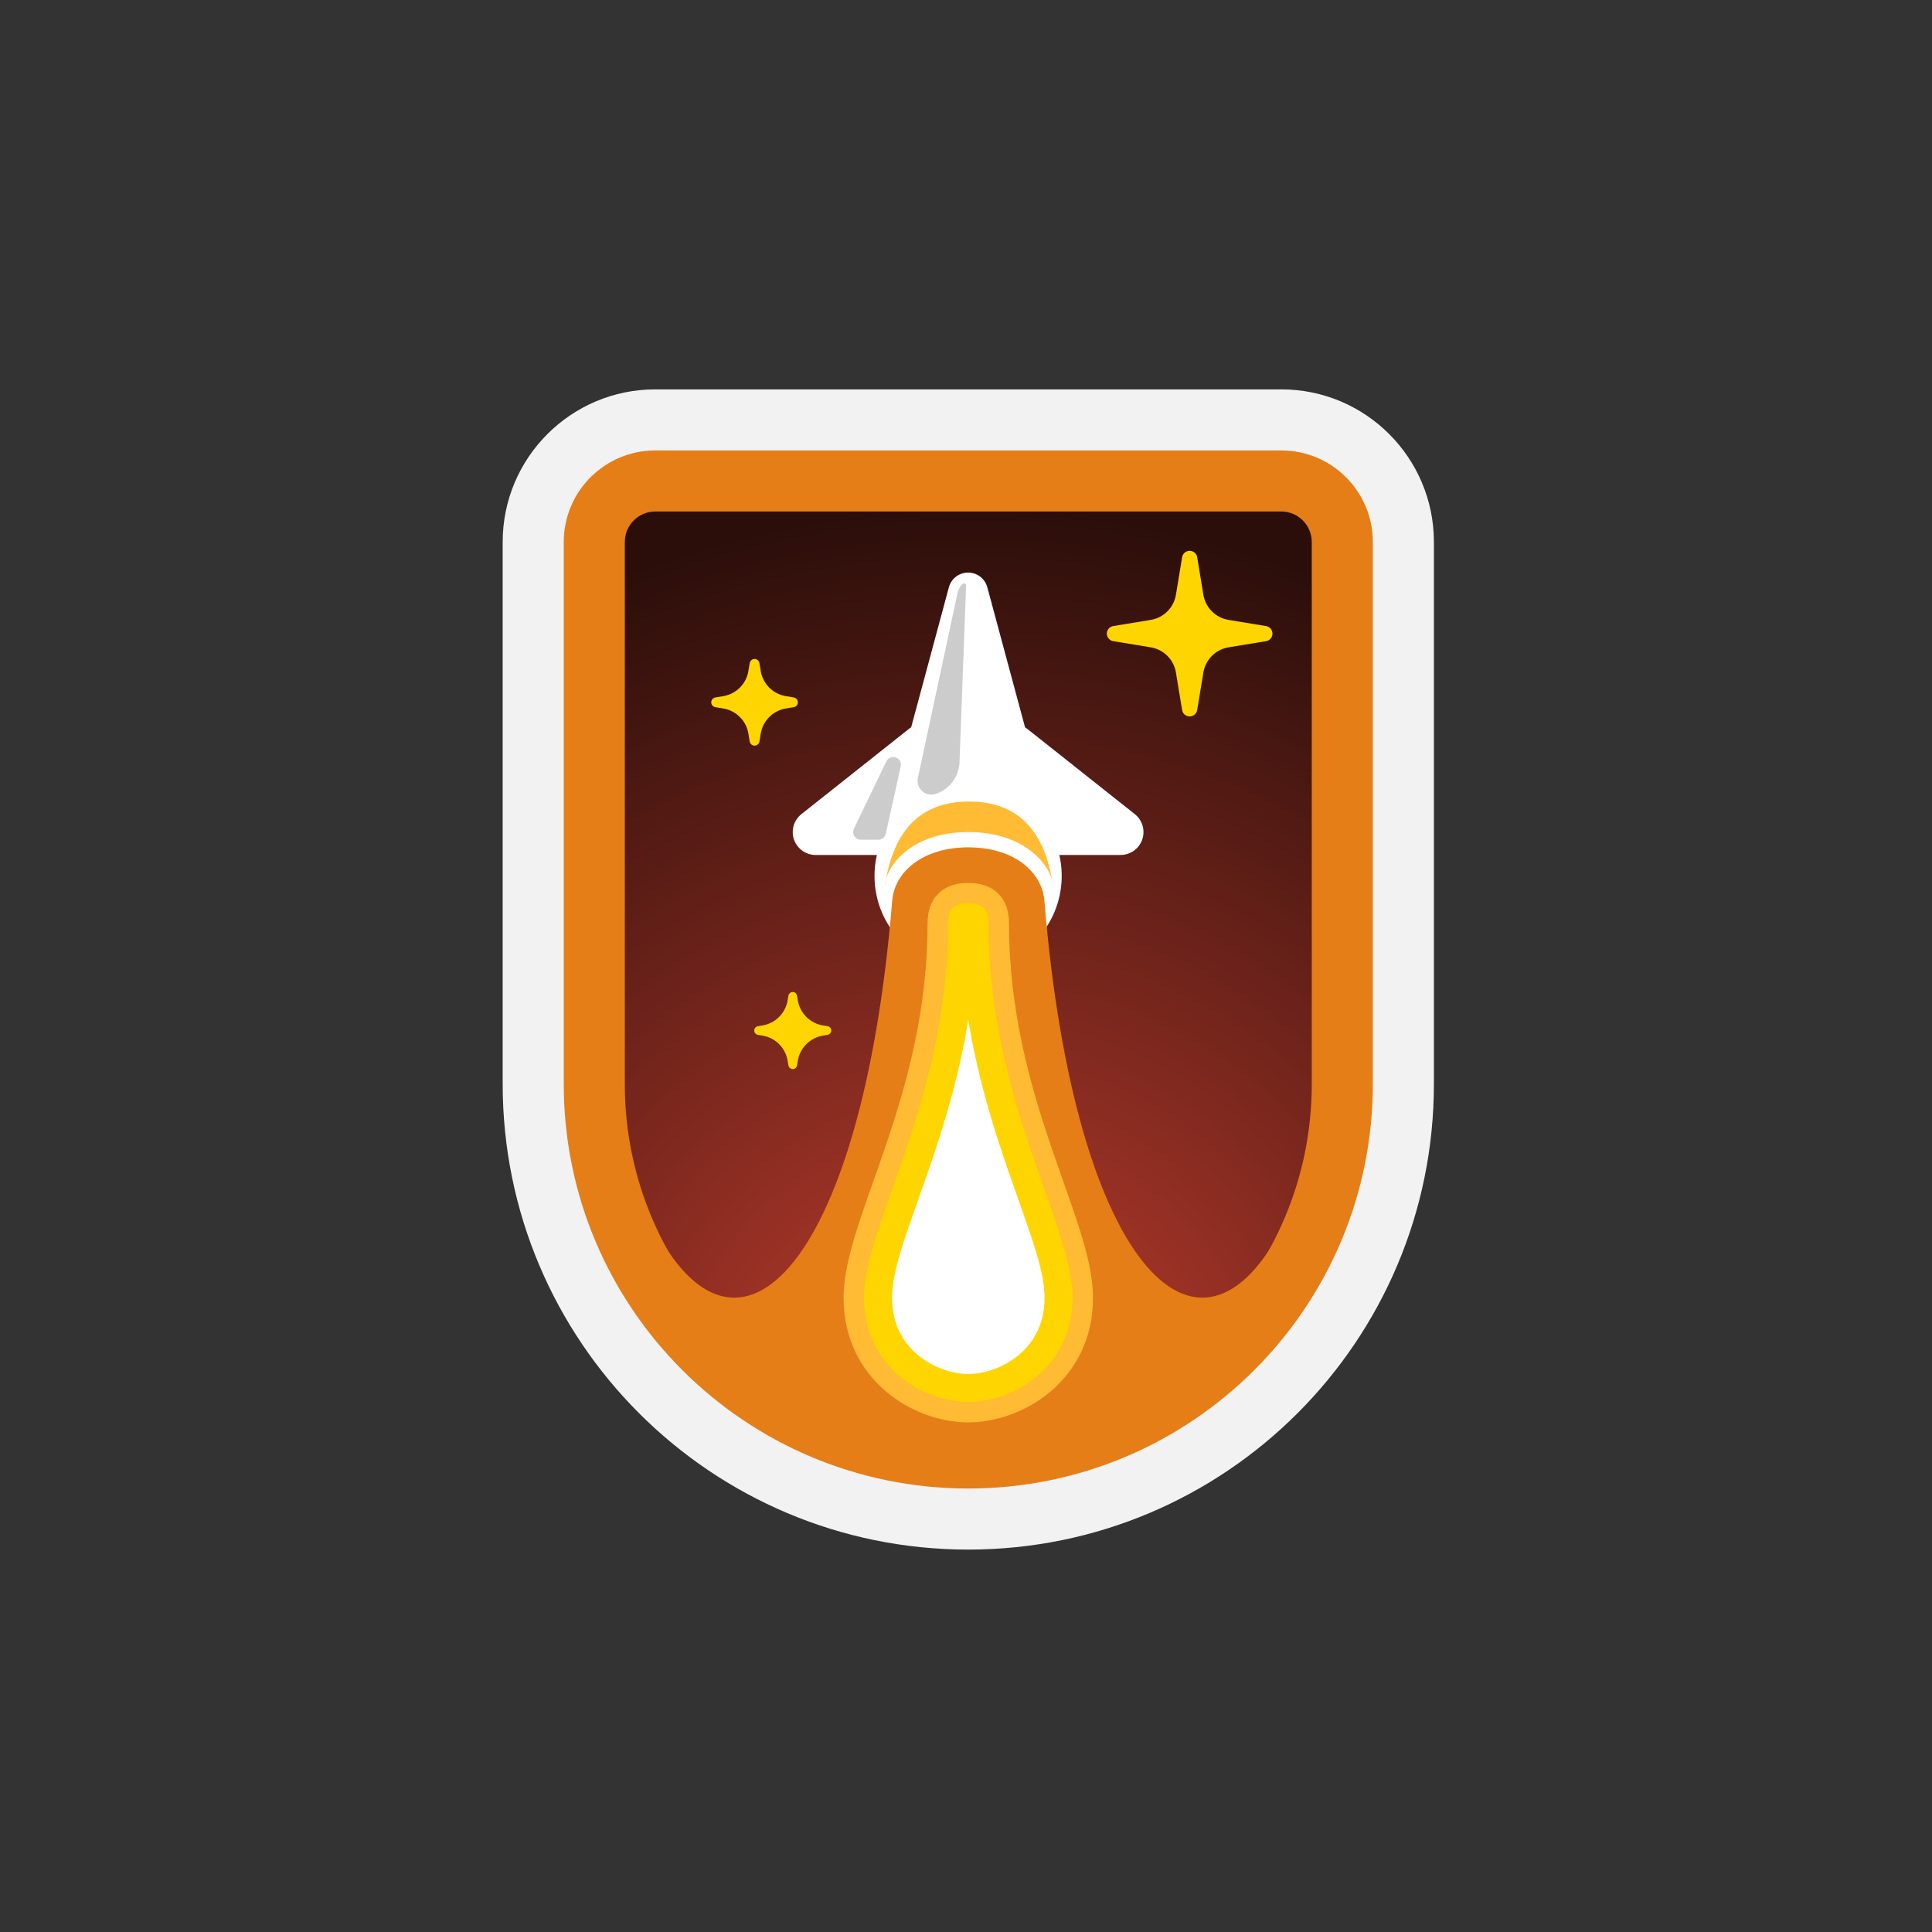 <svg width="256" height="256" viewBox="0 0 256 256" fill="none" xmlns="http://www.w3.org/2000/svg">
<rect x="0" y="0" width="256" height="256" fill="#333333" stroke="none"/>
<g clip-path="url(#clip0_882_1447)">
<path fill-rule="evenodd" clip-rule="evenodd" d="M86.836 51.593H169.772C180.944 51.593 190 60.65 190 71.821V143.632C190 177.706 162.378 205.328 128.304 205.328C94.23 205.328 66.607 177.706 66.607 143.632V71.821C66.607 60.65 75.664 51.593 86.836 51.593Z" fill="#F2F2F2"/>
<path fill-rule="evenodd" clip-rule="evenodd" d="M86.836 59.684H169.772C176.475 59.684 181.909 65.118 181.909 71.821V143.632C181.909 173.237 157.909 197.237 128.304 197.237C98.699 197.237 74.699 173.237 74.699 143.632V71.821C74.699 65.118 80.133 59.684 86.836 59.684Z" fill="#E67E17"/>
<path fill-rule="evenodd" clip-rule="evenodd" d="M86.836 67.775H169.772C172.006 67.775 173.817 69.587 173.817 71.821V143.632C173.817 168.768 153.44 189.145 128.304 189.145C103.167 189.145 82.79 168.768 82.79 143.632V71.821C82.79 69.587 84.601 67.775 86.836 67.775Z" fill="url(#paint0_radial_882_1447)"/>
<path fill-rule="evenodd" clip-rule="evenodd" d="M128.279 75.867C129.472 75.867 130.517 76.668 130.827 77.82L135.823 96.371C135.906 96.419 135.985 96.473 136.061 96.533L150.369 107.877C151.682 108.919 151.903 110.827 150.862 112.14C150.286 112.866 149.411 113.289 148.484 113.289L140.368 113.29C141.854 119.758 137.965 126.294 131.503 128.034C130.452 128.317 129.368 128.461 128.279 128.461C121.429 128.461 115.877 122.908 115.877 116.059C115.877 115.126 115.982 114.198 116.19 113.29L108.076 113.289C106.4 113.289 105.041 111.931 105.041 110.255C105.041 109.329 105.464 108.453 106.19 107.877L120.499 96.533C120.574 96.474 120.652 96.42 120.734 96.372L125.73 77.82C126.04 76.668 127.085 75.867 128.279 75.867Z" fill="white"/>
<path fill-rule="evenodd" clip-rule="evenodd" d="M117.451 100.885C117.655 100.462 118.122 100.235 118.58 100.336C119.126 100.457 119.47 100.997 119.349 101.542L117.376 110.474C117.273 110.937 116.862 111.267 116.388 111.267H114.055C113.902 111.267 113.752 111.232 113.615 111.166C113.112 110.924 112.901 110.319 113.144 109.816L117.451 100.885ZM127.739 77.302C127.894 77.308 128.015 77.438 128.009 77.593L127.142 100.991C127.071 102.913 125.815 104.59 123.99 105.198C123.68 105.301 123.348 105.32 123.029 105.251C122.043 105.04 121.414 104.069 121.626 103.082L126.874 78.589C126.972 78.133 127.2 77.714 127.53 77.384C127.585 77.329 127.661 77.299 127.739 77.302Z" fill="#CCCCCC"/>
<path fill-rule="evenodd" clip-rule="evenodd" d="M128.304 110.255C120.213 110.255 117.265 115.312 117.265 117.335C118.355 109.918 122.068 106.209 128.406 106.209C134.744 106.209 138.447 109.918 139.516 117.335C139.516 115.312 136.395 110.255 128.304 110.255Z" fill="#FFBB33"/>
<path fill-rule="evenodd" clip-rule="evenodd" d="M128.304 112.278C134.372 112.278 138.078 115.544 138.389 119.358C142.435 168.917 159.658 185.1 170.783 160.826C170.783 184.088 145.547 190.149 128.304 190.157C111.06 190.149 85.824 184.088 85.824 160.826C96.95 185.1 114.172 168.917 118.218 119.358C118.529 115.544 122.235 112.278 128.304 112.278Z" fill="#E67E17"/>
<path fill-rule="evenodd" clip-rule="evenodd" d="M128.304 121.38C128.636 121.38 128.985 121.315 129.183 121.513C129.379 121.709 129.315 122.056 129.315 122.392C129.315 136.815 133.435 148.602 136.74 157.966C138.714 163.561 140.441 168.195 140.441 171.951C140.441 175.558 139.091 178.372 137.097 180.365C134.626 182.837 131.221 184.088 128.304 184.088C125.386 184.088 121.982 182.837 119.51 180.365C117.517 178.372 116.167 175.558 116.167 171.951C116.167 168.195 117.893 163.561 119.868 157.966C123.173 148.602 127.292 136.815 127.292 122.392C127.292 122.056 127.229 121.709 127.424 121.513C127.622 121.315 127.971 121.38 128.304 121.38Z" fill="white" stroke="#FFD500" stroke-width="4.063"/>
<path d="M128.304 115.312C130.63 115.312 132.31 116.058 133.474 117.222C134.627 118.375 135.384 120.043 135.384 122.392C135.384 136.006 139.345 147.114 142.462 155.946C144.722 162.349 146.509 167.669 146.509 171.951C146.509 177.42 144.398 181.646 141.388 184.656C137.71 188.334 132.636 190.157 128.304 190.157C123.972 190.157 118.897 188.334 115.219 184.656C112.209 181.646 110.098 177.42 110.098 171.951C110.098 167.669 111.885 162.349 114.145 155.946C117.262 147.114 121.224 136.006 121.224 122.392C121.224 120.043 121.981 118.375 123.133 117.222C124.297 116.058 125.978 115.312 128.304 115.312Z" stroke="#E67E17" stroke-width="4.063"/>
<path d="M124.258 122.392C124.258 119.695 125.658 118.346 128.304 118.346C130.949 118.346 132.349 119.695 132.349 122.392C132.349 145.654 143.475 161.837 143.475 171.951C143.475 182.065 134.878 187.122 128.304 187.122C121.729 187.122 113.132 182.065 113.132 171.951C113.132 161.837 124.258 145.654 124.258 122.392Z" stroke="#FFBB33" stroke-width="2.708"/>
<path fill-rule="evenodd" clip-rule="evenodd" d="M152.483 85.775L147.51 84.956C146.959 84.865 146.585 84.345 146.676 83.794C146.747 83.366 147.082 83.031 147.51 82.96L152.483 82.141C154.194 81.859 155.535 80.518 155.817 78.807L156.637 73.833C156.727 73.282 157.248 72.909 157.799 73C158.227 73.07 158.562 73.406 158.633 73.833L159.452 78.807C159.734 80.518 161.075 81.859 162.786 82.141L167.759 82.96C168.311 83.051 168.684 83.571 168.593 84.123C168.523 84.55 168.187 84.886 167.759 84.956L162.786 85.775C161.075 86.057 159.734 87.398 159.452 89.11L158.633 94.083C158.542 94.634 158.021 95.007 157.47 94.916C157.042 94.846 156.707 94.511 156.637 94.083L155.817 89.11C155.535 87.398 154.194 86.057 152.483 85.775Z" fill="#FFD500"/>
<path fill-rule="evenodd" clip-rule="evenodd" d="M95.834 93.877L94.789 93.704C94.433 93.646 94.193 93.31 94.251 92.955C94.297 92.679 94.513 92.462 94.789 92.417L95.834 92.245C97.545 91.963 98.886 90.622 99.168 88.91L99.34 87.866C99.399 87.51 99.735 87.269 100.09 87.328C100.366 87.373 100.582 87.59 100.628 87.866L100.8 88.91C101.082 90.622 102.423 91.963 104.134 92.245L105.179 92.417C105.535 92.475 105.775 92.811 105.717 93.167C105.671 93.443 105.455 93.659 105.179 93.704L104.134 93.877C102.423 94.159 101.082 95.5 100.8 97.211L100.628 98.256C100.569 98.611 100.234 98.852 99.878 98.793C99.602 98.748 99.386 98.532 99.34 98.256L99.168 97.211C98.886 95.5 97.545 94.159 95.834 93.877Z" fill="#FFD500"/>
<path fill-rule="evenodd" clip-rule="evenodd" d="M101.034 137.224L100.423 137.124C100.107 137.072 99.893 136.773 99.945 136.457C99.986 136.212 100.178 136.02 100.423 135.979L101.034 135.879C102.745 135.597 104.086 134.255 104.368 132.544L104.469 131.934C104.521 131.617 104.819 131.403 105.135 131.456C105.381 131.496 105.573 131.688 105.613 131.934L105.714 132.544C105.996 134.255 107.337 135.597 109.048 135.879L109.659 135.979C109.975 136.031 110.189 136.33 110.137 136.646C110.097 136.891 109.904 137.083 109.659 137.124L109.048 137.224C107.337 137.506 105.996 138.847 105.714 140.558L105.613 141.169C105.561 141.485 105.263 141.699 104.947 141.647C104.702 141.607 104.509 141.415 104.469 141.169L104.368 140.558C104.086 138.847 102.745 137.506 101.034 137.224Z" fill="#FFD500"/>
</g>
<defs>
<radialGradient id="paint0_radial_882_1447" cx="0" cy="0" r="1" gradientUnits="userSpaceOnUse" gradientTransform="translate(128.303 189.145) rotate(-90) scale(121.369 121.369)">
<stop stop-color="#C43E2F"/>
<stop offset="1" stop-color="#2B0E0A"/>
</radialGradient>
<clipPath id="clip0_882_1447">
<rect width="256" height="256" fill="white"/>
</clipPath>
</defs>
</svg>
